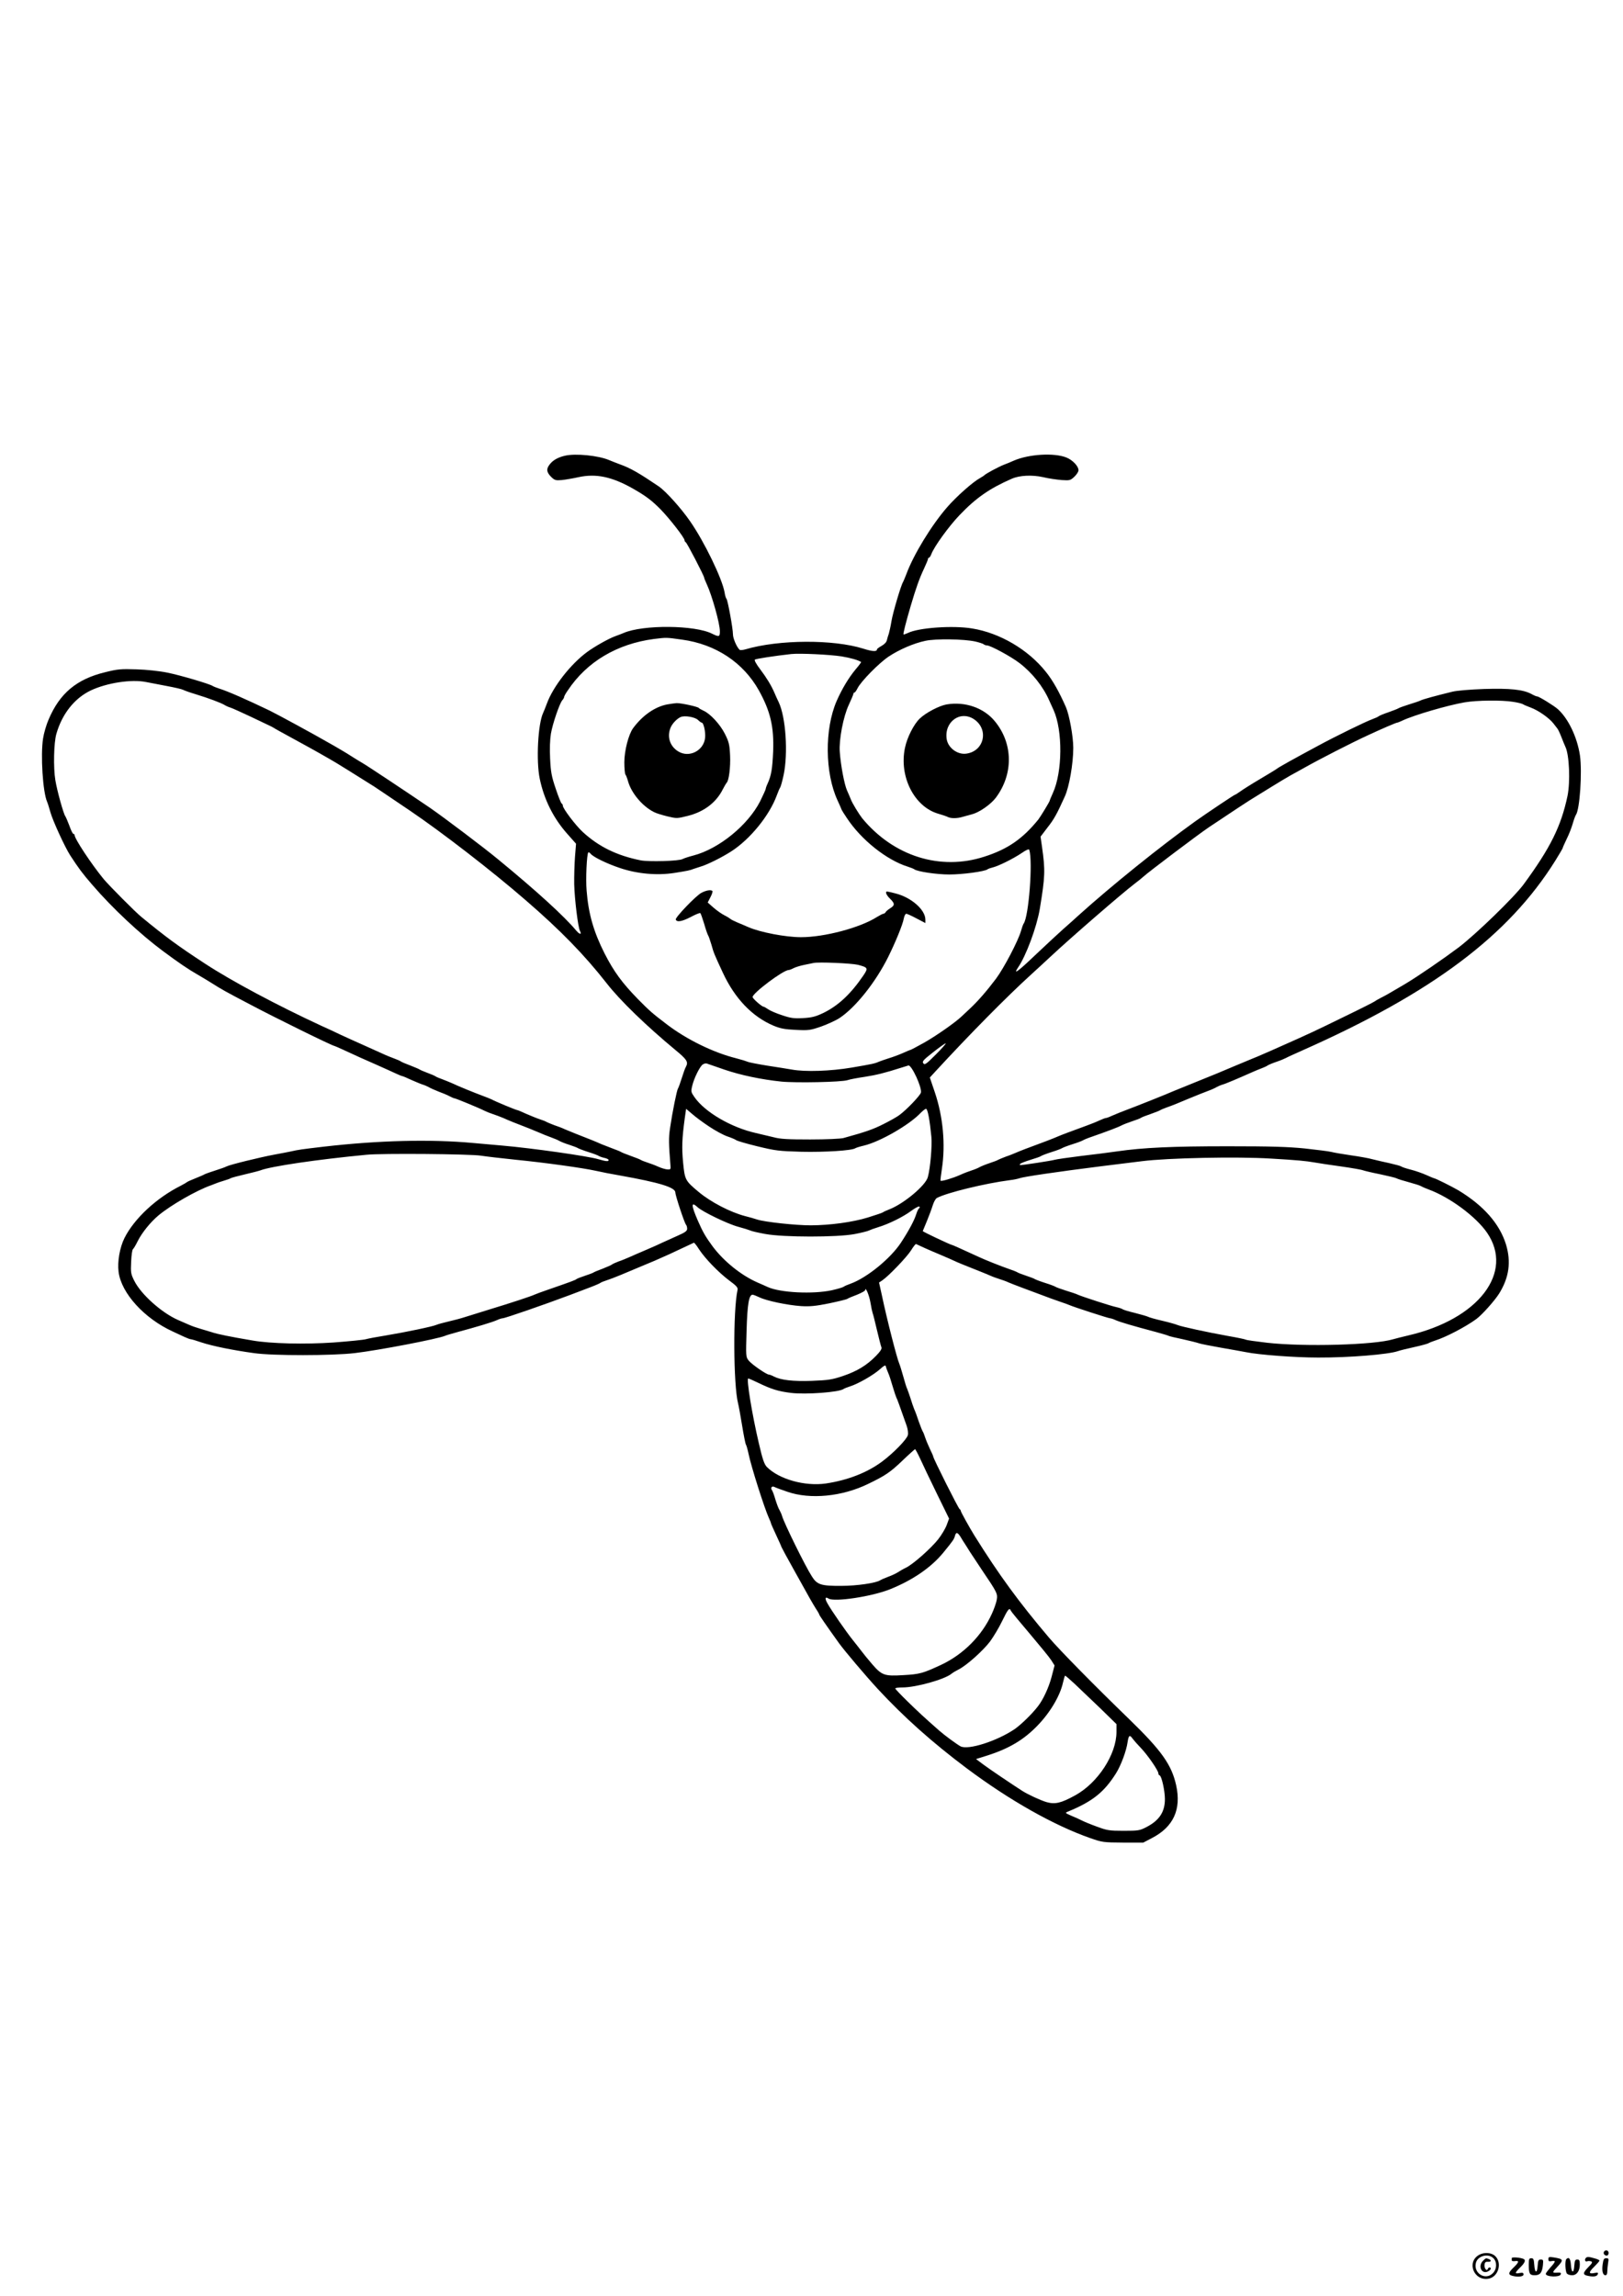 <?xml version="1.0" standalone="no"?>
<!DOCTYPE svg PUBLIC "-//W3C//DTD SVG 20010904//EN"
 "http://www.w3.org/TR/2001/REC-SVG-20010904/DTD/svg10.dtd">
<svg version="1.0" xmlns="http://www.w3.org/2000/svg"
 width="1240pt" height="1754pt" viewBox="0 0 1240 1754"
 preserveAspectRatio="xMidYMid meet">

<g transform="translate(0,1754) scale(0.1,-0.1)"
fill="#000000" stroke="none">
<path d="M4317 14059 c-53 -12 -92 -34 -116 -65 -29 -36 -26 -60 9 -96 28 -27
35 -29 83 -25 28 3 86 13 127 22 133 29 255 4 417 -88 98 -56 143 -90 211
-159 69 -71 182 -216 182 -235 0 -6 4 -13 9 -15 9 -3 141 -258 141 -271 0 -4
9 -26 20 -50 40 -86 100 -300 100 -359 0 -43 -6 -45 -59 -19 -130 67 -529 70
-676 6 -16 -7 -46 -18 -65 -25 -52 -19 -158 -79 -215 -121 -124 -91 -260 -264
-307 -394 -10 -27 -23 -59 -28 -70 -40 -83 -55 -368 -26 -505 33 -157 103
-298 207 -416 l70 -79 -8 -100 c-4 -55 -7 -149 -6 -210 3 -114 29 -328 44
-356 16 -31 -3 -28 -30 4 -88 106 -300 300 -596 543 -110 91 -407 315 -518
392 -154 105 -486 326 -517 343 -19 11 -55 33 -80 49 -25 16 -65 41 -90 55
-25 15 -63 37 -85 49 -107 62 -388 215 -455 248 -177 85 -320 148 -385 168
-22 7 -44 16 -50 20 -21 15 -247 82 -347 102 -58 12 -160 23 -235 25 -119 4
-144 2 -240 -22 -218 -53 -347 -161 -432 -362 -17 -39 -36 -104 -42 -144 -20
-127 -2 -410 31 -484 5 -11 16 -47 25 -79 18 -65 111 -268 152 -331 66 -101
92 -136 169 -225 153 -178 365 -376 539 -505 120 -89 192 -138 255 -174 41
-24 91 -54 110 -66 85 -54 114 -70 303 -169 196 -104 628 -316 643 -316 2 0
34 -14 71 -31 103 -48 139 -64 253 -114 58 -26 123 -55 146 -66 22 -10 43 -19
47 -19 4 0 35 -13 69 -29 35 -15 74 -32 88 -36 14 -4 34 -13 45 -19 11 -7 45
-22 75 -34 30 -11 69 -27 85 -36 17 -9 33 -16 38 -16 9 0 193 -76 227 -94 14
-7 43 -19 65 -26 22 -7 58 -21 80 -30 39 -18 94 -40 198 -80 28 -12 66 -27 82
-34 17 -8 53 -22 80 -32 28 -10 59 -23 70 -30 11 -6 45 -20 75 -29 30 -10 60
-21 65 -25 6 -4 42 -18 80 -30 39 -12 75 -26 80 -30 6 -4 25 -11 43 -15 17 -3
32 -11 32 -16 0 -13 -19 -11 -78 6 -80 24 -511 85 -732 104 -69 6 -170 15
-225 20 -326 30 -722 20 -1140 -28 -170 -20 -194 -23 -255 -37 -14 -3 -70 -14
-125 -24 -112 -21 -340 -77 -364 -90 -9 -5 -47 -19 -86 -31 -38 -12 -74 -25
-80 -28 -5 -4 -37 -18 -70 -31 -33 -13 -62 -26 -65 -29 -3 -3 -25 -16 -50 -29
-185 -93 -354 -250 -429 -399 -36 -72 -55 -182 -45 -258 20 -163 197 -357 414
-456 25 -12 63 -29 86 -40 22 -10 45 -19 51 -19 6 0 44 -11 84 -25 82 -27 238
-59 399 -81 144 -21 601 -20 770 0 181 21 638 109 690 132 8 4 53 17 100 30
134 36 262 74 297 90 17 8 36 14 43 14 18 0 318 104 515 178 44 17 111 42 150
57 38 14 74 30 80 34 5 5 28 14 50 21 22 7 69 25 105 40 36 15 106 44 155 65
86 35 122 51 218 94 52 24 180 84 188 88 3 2 21 -20 39 -49 47 -72 150 -178
231 -239 56 -41 68 -55 64 -72 -35 -159 -32 -726 4 -867 5 -19 19 -96 31 -170
12 -74 25 -139 29 -145 4 -5 13 -37 20 -70 20 -98 121 -415 156 -492 8 -17 15
-34 15 -38 0 -3 18 -44 40 -91 22 -47 40 -87 40 -90 0 -2 44 -84 99 -182 125
-226 135 -242 165 -291 15 -22 26 -43 26 -46 0 -4 54 -83 151 -218 42 -58 201
-246 294 -347 200 -216 416 -409 680 -607 329 -246 666 -436 945 -534 92 -32
100 -33 250 -34 l155 0 65 34 c165 85 227 219 186 404 -35 157 -112 265 -356
502 -269 260 -535 531 -615 625 -230 271 -384 482 -570 780 -39 63 -105 182
-105 190 0 5 -4 10 -8 12 -9 3 -202 388 -202 402 0 4 -11 29 -24 55 -12 26
-29 65 -36 86 -7 22 -16 45 -20 50 -4 6 -17 39 -30 75 -12 36 -27 79 -35 95
-7 17 -20 55 -29 85 -10 30 -21 62 -25 71 -5 8 -18 51 -30 95 -12 43 -26 88
-31 99 -16 35 -94 337 -132 519 l-22 99 24 16 c48 32 188 178 220 229 18 29
35 51 39 49 18 -9 106 -49 186 -82 50 -21 97 -42 105 -46 15 -8 98 -42 195
-80 28 -11 64 -26 80 -33 17 -8 48 -19 70 -26 22 -7 54 -18 70 -26 17 -7 62
-25 100 -39 39 -15 106 -40 150 -56 44 -17 107 -40 140 -51 33 -11 69 -24 80
-29 32 -14 294 -99 306 -99 6 0 25 -6 42 -14 31 -14 128 -43 309 -91 48 -13
91 -26 96 -29 5 -3 54 -15 108 -26 55 -12 110 -26 124 -31 14 -5 90 -20 170
-34 80 -14 165 -29 190 -34 97 -20 374 -41 550 -41 240 -1 539 24 610 49 14 5
70 19 125 31 55 12 105 26 110 30 6 4 28 13 50 20 80 25 232 104 314 164 43
31 143 143 176 197 75 122 91 240 51 373 -49 158 -170 296 -363 413 -50 29
-177 93 -188 93 -2 0 -28 11 -57 24 -29 13 -82 32 -118 41 -36 9 -69 20 -75
25 -5 4 -46 15 -90 25 -44 9 -102 23 -130 30 -27 8 -102 21 -165 30 -63 9
-131 21 -150 26 -20 5 -110 16 -200 26 -129 13 -259 17 -590 17 -422 0 -645
-10 -845 -39 -55 -8 -179 -24 -275 -35 -96 -12 -188 -25 -205 -30 -24 -7 -238
-40 -261 -40 -3 0 -3 4 0 9 3 5 39 19 78 31 40 12 78 25 83 30 6 4 42 18 80
30 39 12 75 26 80 30 6 4 42 18 80 30 39 12 75 26 80 30 6 4 37 17 70 28 117
41 200 72 225 86 14 7 50 21 80 31 30 10 60 21 65 25 6 5 39 18 75 30 36 13
70 26 75 30 6 4 30 14 55 23 25 8 95 36 155 62 61 25 130 53 155 62 25 9 54
22 65 29 11 6 31 15 45 19 23 6 124 49 225 94 22 10 56 24 75 31 19 7 40 17
46 22 6 4 36 17 66 27 30 10 63 24 74 30 10 6 66 31 124 57 994 441 1575 877
1933 1450 31 50 57 94 57 98 0 4 14 34 30 68 17 33 37 86 46 117 9 31 20 61
24 66 30 41 49 327 31 455 -21 139 -89 282 -170 354 -28 25 -143 96 -156 96
-6 0 -26 8 -45 19 -64 34 -163 44 -361 38 -109 -4 -208 -12 -244 -21 -131 -32
-221 -57 -240 -66 -11 -6 -51 -19 -90 -31 -38 -12 -74 -25 -80 -29 -5 -4 -39
-17 -75 -30 -36 -12 -70 -26 -76 -31 -6 -5 -28 -15 -50 -23 -50 -18 -278 -129
-416 -204 -177 -95 -301 -164 -312 -174 -6 -5 -65 -41 -131 -80 -66 -39 -134
-82 -151 -95 -17 -12 -34 -23 -37 -23 -6 0 -221 -144 -305 -204 -268 -192
-638 -490 -888 -715 -27 -25 -83 -75 -124 -111 -40 -36 -121 -111 -179 -166
-157 -150 -205 -188 -164 -126 62 89 144 311 167 448 41 249 43 294 17 476
l-11 77 54 71 c49 62 71 102 131 235 34 73 65 252 65 373 0 85 -30 250 -56
310 -50 114 -101 206 -155 272 -135 169 -351 295 -560 329 -148 25 -412 6
-492 -34 -17 -8 -32 -13 -34 -11 -4 4 18 92 56 221 40 135 65 206 101 282 16
34 30 68 30 73 0 6 4 10 8 10 4 0 12 12 18 28 22 58 133 211 214 296 127 133
229 204 400 279 59 26 155 31 240 12 41 -10 105 -19 141 -22 62 -4 67 -3 97
25 18 17 32 39 32 50 0 31 -45 78 -92 97 -94 38 -289 26 -403 -24 -22 -10 -56
-24 -75 -31 -39 -15 -142 -70 -150 -81 -3 -3 -17 -12 -31 -20 -53 -28 -179
-139 -253 -224 -119 -137 -256 -361 -311 -510 -10 -27 -22 -54 -25 -60 -15
-21 -78 -233 -89 -300 -6 -38 -16 -81 -20 -95 -5 -14 -12 -36 -15 -50 -3 -15
-19 -32 -41 -44 -19 -11 -35 -22 -35 -27 0 -18 -35 -16 -104 6 -228 72 -646
70 -900 -5 -21 -6 -42 -8 -46 -3 -23 23 -50 88 -50 117 0 44 -39 257 -49 271
-5 5 -12 28 -15 50 -19 107 -156 389 -264 544 -69 100 -186 229 -238 265 -154
104 -216 140 -300 170 -27 10 -62 24 -79 31 -80 35 -257 53 -338 34z m894
-1405 c257 -35 468 -175 587 -388 88 -159 116 -277 109 -466 -6 -133 -14 -184
-43 -247 -8 -17 -14 -35 -14 -40 0 -4 -19 -46 -42 -93 -93 -183 -315 -364
-510 -415 -35 -9 -72 -21 -83 -27 -28 -16 -259 -22 -320 -10 -184 37 -321 105
-443 217 -55 51 -152 179 -152 201 0 7 -4 14 -9 16 -4 2 -25 52 -45 113 -32
94 -38 127 -43 230 -4 75 -1 147 6 190 13 77 66 231 87 256 8 8 14 20 14 25 0
5 12 28 28 50 145 219 377 356 658 393 99 12 93 12 215 -5z m2239 -14 c30 -7
59 -16 65 -21 5 -5 16 -9 25 -9 27 0 186 -86 249 -135 96 -73 180 -178 227
-285 9 -19 24 -53 34 -75 70 -156 68 -472 -6 -633 -13 -29 -24 -55 -24 -58 0
-7 -70 -122 -87 -144 -119 -147 -234 -227 -413 -284 -336 -109 -693 3 -933
294 -23 29 -76 115 -86 143 -6 15 -19 46 -30 70 -20 45 -48 192 -55 294 -7 92
27 270 69 359 19 41 35 79 35 84 0 6 4 10 8 10 5 0 15 15 24 33 25 51 163 192
238 242 80 53 190 101 280 120 76 17 293 14 380 -5z m-1020 -114 c70 -12 127
-28 149 -43 2 -1 -16 -26 -41 -55 -55 -66 -106 -152 -146 -243 -93 -214 -90
-550 7 -759 17 -37 31 -69 31 -71 0 -2 18 -31 41 -65 109 -165 302 -319 464
-370 22 -7 45 -16 50 -20 23 -18 171 -40 268 -40 102 0 270 23 291 39 6 5 25
11 41 15 44 11 152 64 218 108 39 27 59 35 61 26 28 -90 -4 -509 -43 -563 -4
-5 -13 -30 -20 -55 -21 -75 -130 -284 -192 -367 -70 -93 -138 -171 -198 -227
-25 -23 -54 -50 -65 -61 -47 -45 -194 -148 -286 -200 -54 -30 -101 -55 -104
-55 -3 0 -29 -11 -58 -24 -29 -13 -78 -31 -108 -40 -30 -10 -64 -21 -75 -26
-31 -14 -50 -18 -208 -45 -159 -27 -355 -34 -458 -15 -30 5 -114 19 -188 30
-73 12 -141 25 -150 30 -9 4 -47 16 -86 26 -173 43 -378 143 -530 259 -113 86
-132 103 -220 192 -122 125 -185 211 -256 350 -84 166 -123 303 -137 478 -8
90 1 282 13 294 3 2 11 -2 18 -11 19 -24 123 -75 222 -108 132 -45 284 -59
418 -38 100 16 117 19 147 31 8 3 33 11 55 18 51 15 159 69 231 115 145 93
293 275 349 429 10 28 22 55 26 60 4 6 16 48 26 95 35 165 17 440 -37 555 -11
22 -26 56 -34 75 -25 57 -58 111 -109 179 -27 35 -45 67 -40 72 7 7 153 29
278 43 68 7 295 -4 385 -18z m-5313 -196 c26 -5 97 -19 156 -30 59 -11 116
-24 125 -29 9 -5 53 -21 97 -34 101 -31 194 -66 220 -82 11 -7 31 -16 45 -20
14 -4 81 -35 150 -67 69 -33 134 -64 145 -69 11 -5 27 -13 35 -18 8 -6 79 -45
158 -88 79 -43 164 -90 190 -105 26 -15 64 -37 84 -48 29 -15 227 -139 338
-209 19 -13 117 -78 273 -184 241 -163 631 -464 885 -685 265 -229 447 -416
617 -633 101 -130 301 -324 528 -512 85 -70 97 -89 78 -125 -6 -9 -20 -48 -32
-87 -12 -38 -25 -74 -29 -80 -9 -12 -43 -181 -61 -304 -11 -75 -10 -116 4
-291 2 -21 -2 -25 -24 -23 -15 1 -46 10 -70 21 -24 11 -62 25 -84 32 -22 7
-44 16 -50 20 -5 4 -39 17 -75 30 -36 13 -69 26 -75 30 -5 4 -32 15 -60 25
-27 10 -68 26 -90 35 -40 18 -96 41 -197 80 -29 12 -66 27 -83 34 -16 8 -52
22 -80 31 -27 10 -54 22 -60 25 -5 4 -28 13 -50 20 -22 7 -68 26 -103 41 -34
16 -66 29 -69 29 -9 0 -171 67 -197 82 -11 5 -42 18 -70 28 -57 21 -183 72
-233 96 -18 8 -51 21 -74 30 -23 8 -47 18 -53 23 -6 4 -33 16 -61 26 -27 10
-55 22 -60 26 -6 4 -37 17 -70 30 -33 12 -65 26 -71 30 -6 5 -29 15 -51 23
-22 8 -65 25 -94 39 -30 14 -97 44 -149 67 -52 23 -129 58 -170 77 -41 20
-104 49 -140 65 -342 158 -692 345 -892 476 -211 138 -297 201 -488 358 -48
39 -247 240 -288 289 -95 116 -222 308 -222 336 0 5 -4 9 -9 9 -5 0 -19 28
-31 63 -13 34 -27 67 -31 72 -14 19 -62 191 -76 275 -16 95 -12 288 8 355 44
153 139 272 263 331 123 58 311 87 423 64z m10443 -151 c35 -5 69 -14 75 -18
5 -4 33 -16 60 -26 58 -21 143 -81 174 -122 11 -15 25 -33 31 -40 5 -7 19 -36
30 -65 11 -29 25 -62 30 -73 30 -62 38 -267 16 -375 -49 -232 -131 -397 -335
-675 -72 -98 -365 -382 -498 -483 -119 -89 -307 -218 -407 -278 -124 -73 -144
-85 -186 -106 -25 -13 -47 -26 -50 -29 -3 -3 -99 -52 -215 -108 -237 -116
-277 -135 -505 -236 -47 -21 -103 -46 -125 -55 -22 -10 -62 -27 -90 -38 -27
-11 -84 -35 -125 -52 -105 -45 -166 -70 -315 -130 -71 -29 -143 -58 -160 -65
-44 -20 -280 -114 -355 -142 -36 -13 -84 -33 -107 -43 -24 -11 -47 -20 -53
-20 -6 0 -29 -9 -53 -20 -23 -11 -67 -28 -97 -39 -110 -40 -195 -72 -215 -81
-11 -5 -50 -21 -87 -35 -160 -59 -205 -77 -233 -89 -16 -7 -52 -22 -80 -31
-27 -10 -54 -22 -60 -25 -5 -4 -35 -15 -65 -25 -30 -10 -64 -24 -75 -30 -11
-7 -38 -18 -60 -25 -22 -7 -64 -23 -92 -36 -54 -24 -141 -50 -147 -43 -2 2 3
42 10 89 29 188 9 401 -54 587 l-38 112 44 48 c261 283 542 568 729 738 48 44
117 107 153 141 151 141 543 481 642 556 26 20 54 42 62 50 39 36 414 319 501
378 134 90 326 217 352 231 15 9 73 45 128 79 55 34 120 73 145 87 25 13 72
40 105 58 119 67 361 191 485 248 105 49 217 97 225 97 4 0 21 7 38 15 91 43
345 117 477 140 94 16 284 18 370 4z m-4409 -2693 c-75 -75 -86 -83 -97 -68
-10 14 0 25 75 84 47 37 90 68 96 68 5 0 -28 -38 -74 -84z m-1618 -116 c126
-43 283 -76 437 -92 111 -11 461 -4 505 11 17 6 75 17 130 25 90 14 155 30
280 70 22 7 47 15 55 17 24 7 105 -168 96 -207 -6 -23 -109 -131 -165 -172
-17 -13 -72 -44 -122 -69 -79 -40 -134 -59 -304 -106 -23 -6 -130 -11 -255
-11 -170 0 -229 3 -280 17 -36 9 -96 23 -135 32 -188 42 -390 160 -469 274
-27 39 -28 43 -17 88 14 58 56 143 79 161 10 7 24 11 32 8 8 -3 68 -24 133
-46z m-114 -436 c46 -31 109 -65 139 -75 30 -10 60 -23 66 -28 7 -6 79 -27
161 -47 140 -34 163 -37 339 -42 178 -4 386 9 411 27 6 4 35 13 65 20 123 29
349 159 434 250 17 17 35 31 41 31 13 0 29 -90 41 -215 6 -69 -8 -236 -27
-306 -16 -64 -183 -203 -292 -246 -23 -9 -46 -19 -52 -24 -5 -4 -57 -21 -114
-39 -117 -36 -287 -59 -436 -60 -116 0 -349 25 -409 44 -23 8 -63 19 -91 26
-113 29 -264 107 -357 185 -103 86 -106 92 -119 225 -11 114 -8 183 12 333
l11 77 47 -40 c25 -22 84 -66 130 -96z m-1744 -222 c39 -6 158 -20 265 -31
222 -22 511 -62 615 -85 39 -9 120 -25 180 -35 307 -55 425 -91 425 -131 0
-23 69 -231 81 -245 5 -5 9 -19 9 -31 0 -17 -15 -28 -72 -53 -40 -18 -91 -41
-113 -51 -22 -11 -78 -36 -125 -56 -47 -20 -105 -45 -129 -56 -25 -11 -63 -27
-85 -34 -21 -8 -44 -18 -50 -23 -6 -5 -38 -19 -71 -32 -33 -12 -64 -25 -70
-29 -5 -4 -35 -15 -65 -25 -30 -10 -60 -21 -66 -26 -10 -8 -39 -19 -224 -83
-41 -14 -84 -30 -95 -35 -24 -12 -185 -65 -350 -115 -66 -21 -147 -46 -180
-56 -33 -11 -91 -26 -130 -35 -38 -9 -79 -20 -90 -25 -28 -13 -235 -56 -385
-81 -69 -11 -138 -24 -155 -29 -16 -5 -127 -16 -246 -25 -219 -15 -481 -9
-619 15 -171 29 -270 49 -310 63 -25 8 -65 20 -90 27 -25 7 -63 20 -85 30 -22
10 -60 26 -85 37 -125 55 -282 195 -334 299 -26 52 -28 62 -24 146 2 49 8 93
14 96 5 4 22 32 37 63 32 63 96 143 157 194 94 79 292 192 400 230 3 1 17 6
31 12 14 6 45 17 70 24 24 7 49 16 54 20 6 3 53 16 105 28 52 12 106 26 120
31 81 31 433 83 810 119 117 12 795 6 875 -7z m6035 -22 c203 -12 266 -18 335
-30 28 -5 118 -19 200 -30 83 -12 159 -25 170 -30 11 -4 69 -18 130 -30 60
-13 116 -26 125 -31 8 -5 51 -18 95 -30 44 -12 85 -25 90 -29 6 -4 33 -16 60
-26 163 -60 362 -208 446 -330 209 -304 -65 -661 -601 -785 -47 -11 -98 -24
-115 -29 -144 -44 -678 -59 -964 -27 -85 10 -158 20 -164 24 -5 3 -66 16 -136
28 -156 28 -359 72 -386 84 -11 5 -63 20 -115 32 -52 12 -102 26 -110 31 -8 4
-53 17 -100 29 -47 11 -89 24 -95 29 -5 4 -26 11 -45 15 -40 8 -264 81 -295
95 -11 6 -51 19 -90 31 -38 12 -74 25 -80 29 -5 4 -41 18 -80 30 -38 12 -74
26 -80 30 -5 4 -35 15 -65 25 -30 10 -59 21 -65 25 -5 4 -37 17 -70 28 -56 19
-184 70 -230 92 -131 60 -197 90 -201 90 -10 0 -224 101 -224 106 0 1 14 34
31 75 17 41 37 95 45 121 8 26 22 52 32 57 77 41 371 112 557 136 28 3 61 10
75 15 29 11 287 49 620 91 129 16 271 34 315 39 197 25 724 36 985 20z m-4381
-371 c39 -36 232 -129 311 -150 41 -11 82 -24 91 -28 8 -5 60 -17 115 -27 141
-26 548 -26 682 -1 52 10 101 22 110 27 10 5 42 17 72 26 82 25 191 79 251
124 29 21 57 37 62 33 6 -3 5 -8 0 -12 -6 -3 -16 -24 -23 -46 -14 -46 -55
-123 -115 -215 -80 -123 -262 -271 -387 -316 -23 -8 -46 -18 -52 -23 -6 -5
-47 -17 -91 -27 -144 -31 -394 -19 -490 25 -11 5 -46 21 -79 35 -125 55 -258
163 -342 276 -53 72 -75 110 -112 195 -52 119 -53 150 -3 104z m1321 -727 c6
-37 14 -74 17 -82 4 -8 18 -67 33 -130 15 -63 30 -122 34 -131 5 -12 -7 -31
-41 -66 -70 -72 -144 -117 -253 -154 -84 -28 -111 -32 -238 -37 -146 -5 -236
6 -289 33 -15 8 -33 15 -39 15 -18 0 -131 78 -154 107 -22 28 -22 31 -16 231
6 201 18 272 46 272 6 0 29 -9 52 -20 56 -27 215 -60 318 -67 68 -4 111 0 215
21 71 15 134 30 140 35 5 4 38 18 73 31 34 14 62 29 62 35 1 31 30 -36 40 -93z
m135 -537 c8 -16 23 -64 35 -105 12 -41 25 -79 28 -85 6 -9 26 -66 79 -216 9
-26 13 -57 9 -72 -8 -32 -110 -137 -196 -201 -114 -85 -263 -143 -430 -168
-161 -23 -357 32 -451 126 -20 21 -33 58 -62 184 -51 217 -96 492 -80 492 4 0
39 -15 78 -34 97 -47 150 -64 248 -76 112 -14 370 5 402 30 6 4 28 13 50 20
61 19 178 86 227 130 34 30 44 35 46 22 2 -10 10 -30 17 -47z m245 -657 c18
-40 75 -160 127 -266 l94 -192 -18 -49 c-10 -27 -39 -76 -65 -109 -53 -68
-195 -194 -248 -218 -19 -9 -46 -25 -60 -34 -14 -9 -47 -25 -75 -35 -27 -10
-54 -22 -60 -26 -29 -21 -179 -43 -295 -43 -156 -1 -187 8 -227 72 -50 77
-212 406 -228 462 -4 14 -13 34 -20 46 -8 12 -21 48 -31 80 -9 32 -21 64 -26
71 -14 18 0 35 20 24 9 -5 53 -21 97 -36 175 -61 420 -37 618 60 131 63 169
89 261 177 50 48 94 87 97 88 3 0 21 -33 39 -72z m310 -600 c11 -18 24 -40 30
-48 5 -8 24 -37 41 -65 18 -27 57 -87 88 -133 121 -179 124 -185 116 -234 -4
-22 -20 -68 -36 -103 -76 -169 -218 -312 -388 -392 -140 -65 -163 -72 -291
-79 -142 -9 -163 -1 -235 82 -33 38 -71 85 -85 104 -14 18 -43 56 -66 84 -48
60 -163 225 -192 278 -22 38 -18 54 8 37 45 -28 330 15 470 71 174 70 315 167
408 281 74 90 82 103 88 127 8 31 21 28 44 -10z m383 -562 c3 -7 68 -86 144
-175 76 -90 150 -180 164 -202 l26 -41 -23 -88 c-21 -80 -64 -173 -104 -224
-45 -59 -131 -142 -179 -175 -135 -91 -354 -161 -412 -131 -28 15 -122 84
-164 121 -116 102 -161 144 -242 223 -51 50 -93 94 -93 98 0 5 25 8 55 8 104
0 324 62 375 105 8 7 33 22 55 33 60 30 187 144 239 213 25 34 67 103 92 155
45 93 57 107 67 80z m486 -557 c36 -34 123 -117 194 -185 l127 -124 0 -60 c0
-171 -142 -389 -315 -484 -109 -60 -154 -70 -219 -52 -47 14 -142 58 -186 86
-87 56 -247 164 -294 199 l-59 44 89 28 c165 53 277 120 381 228 96 99 172
227 194 327 7 30 14 54 17 54 3 0 35 -28 71 -61z m445 -421 c8 -11 36 -43 63
-71 51 -53 133 -172 133 -193 0 -7 4 -14 10 -16 15 -5 40 -117 40 -181 0 -97
-42 -162 -140 -213 -52 -27 -62 -29 -175 -29 -110 0 -127 3 -205 32 -47 17
-98 38 -115 47 -16 8 -52 25 -80 36 -49 22 -49 22 -25 32 187 77 276 148 367
293 37 59 79 171 88 238 8 52 16 58 39 25z"/>
<path d="M5097 12159 c-93 -18 -187 -83 -259 -180 -35 -46 -68 -173 -68 -262
0 -45 4 -87 8 -93 5 -5 14 -29 21 -54 25 -88 109 -189 197 -233 16 -9 63 -23
103 -33 71 -17 74 -17 157 4 123 31 216 102 266 202 13 25 26 47 29 50 18 14
31 121 27 209 -4 85 -9 104 -40 166 -37 73 -113 155 -165 177 -15 7 -31 16
-34 20 -7 10 -136 38 -169 37 -14 -1 -46 -5 -73 -10z m234 -117 c12 -12 26
-22 30 -22 15 0 31 -73 26 -117 -11 -98 -122 -154 -205 -103 -64 39 -88 113
-58 183 13 31 49 68 77 80 30 13 106 0 130 -21z"/>
<path d="M7232 12159 c-56 -10 -155 -61 -204 -107 -45 -42 -98 -145 -114 -225
-46 -219 71 -450 255 -503 31 -9 64 -20 73 -25 23 -12 74 -11 112 1 17 5 49
14 72 20 56 14 142 74 182 126 135 180 133 413 -6 583 -84 104 -229 154 -370
130z m211 -114 c114 -78 76 -244 -61 -262 -67 -9 -138 44 -149 110 -21 133
104 224 210 152z"/>
<path d="M5359 10720 c-42 -22 -201 -188 -196 -204 7 -22 46 -16 112 18 37 20
71 34 75 31 4 -2 17 -39 30 -82 12 -43 26 -82 30 -88 4 -5 15 -37 25 -70 18
-65 22 -74 88 -216 91 -196 224 -335 387 -404 53 -22 85 -28 170 -32 98 -5
111 -3 195 26 50 18 113 47 140 65 122 81 275 273 371 466 55 111 111 247 119
293 4 20 12 37 19 37 6 0 42 -16 79 -36 l67 -35 0 26 c0 75 -106 169 -227 200
-32 8 -61 15 -65 15 -18 0 -6 -28 22 -55 37 -36 38 -50 3 -72 -16 -10 -32 -23
-36 -30 -4 -7 -12 -13 -18 -13 -5 0 -28 -12 -51 -26 -128 -81 -399 -153 -578
-153 -118 0 -311 37 -403 77 -23 10 -62 27 -87 37 -25 11 -47 22 -50 26 -3 3
-23 16 -45 27 -22 11 -60 38 -84 59 l-44 39 21 41 c12 22 18 43 15 47 -12 11
-48 5 -84 -14z m1196 -550 c76 -20 79 -25 43 -79 -97 -143 -192 -232 -306
-288 -61 -29 -88 -36 -155 -40 -70 -4 -94 -1 -162 22 -44 14 -92 35 -107 46
-15 10 -30 19 -34 19 -13 0 -84 62 -84 74 0 30 234 206 275 206 5 0 22 6 37
14 15 8 51 19 80 25 29 6 62 13 73 15 38 9 290 -2 340 -14z"/>
<path d="M12255 340 c-8 -14 3 -30 21 -30 8 0 14 9 14 20 0 21 -24 28 -35 10z"/>
<path d="M11301 316 c-99 -55 -40 -203 73 -182 73 14 104 118 51 171 -27 28
-84 33 -124 11z m109 -26 c29 -29 27 -84 -5 -115 -56 -57 -149 0 -129 79 13
54 94 76 134 36z"/>
<path d="M11330 270 c-41 -41 -9 -106 40 -80 11 6 20 15 20 20 0 14 -18 12
-23 -2 -8 -22 -29 7 -25 33 2 18 9 23 26 22 25 -3 30 12 6 21 -22 8 -22 8 -44
-14z"/>
<path d="M11550 291 c0 -6 0 -14 0 -18 1 -5 12 -7 25 -5 34 5 31 -8 -10 -48
-41 -39 -44 -55 -12 -64 44 -12 87 -7 87 10 0 13 -7 15 -30 11 -39 -8 -38 1 5
43 34 33 43 54 28 63 -20 12 -93 18 -93 8z"/>
<path d="M11830 283 c0 -16 5 -19 25 -15 33 6 32 -3 -10 -49 -19 -22 -35 -43
-35 -48 0 -24 105 -28 114 -5 5 12 0 15 -22 14 -46 -3 -46 -1 -2 46 48 52 45
58 -28 70 -37 6 -42 4 -42 -13z"/>
<path d="M12117 293 c-13 -13 -7 -32 8 -27 8 4 22 3 31 0 13 -5 10 -13 -20
-43 -45 -46 -45 -60 -2 -68 43 -9 68 -4 74 14 4 11 -2 13 -26 8 -46 -9 -46 5
-2 48 22 22 40 42 40 47 0 4 -17 12 -37 17 -44 13 -57 13 -66 4z"/>
<path d="M11680 241 c0 -69 7 -81 45 -81 41 0 56 18 63 75 4 41 3 45 -16 45
-18 0 -21 -7 -24 -47 -4 -63 -22 -57 -26 7 -3 42 -6 50 -23 50 -16 0 -19 -7
-19 -49z"/>
<path d="M11967 283 c-12 -11 -8 -98 5 -111 7 -7 24 -12 39 -12 36 0 59 33 59
82 0 31 -4 38 -19 38 -17 0 -20 -8 -23 -47 -4 -63 -22 -57 -26 7 -3 47 -16 63
-35 43z"/>
<path d="M12245 246 c-8 -51 0 -86 21 -86 9 0 14 10 14 28 0 15 3 44 6 65 6
33 4 37 -14 37 -17 0 -22 -8 -27 -44z"/>
</g>
</svg>
